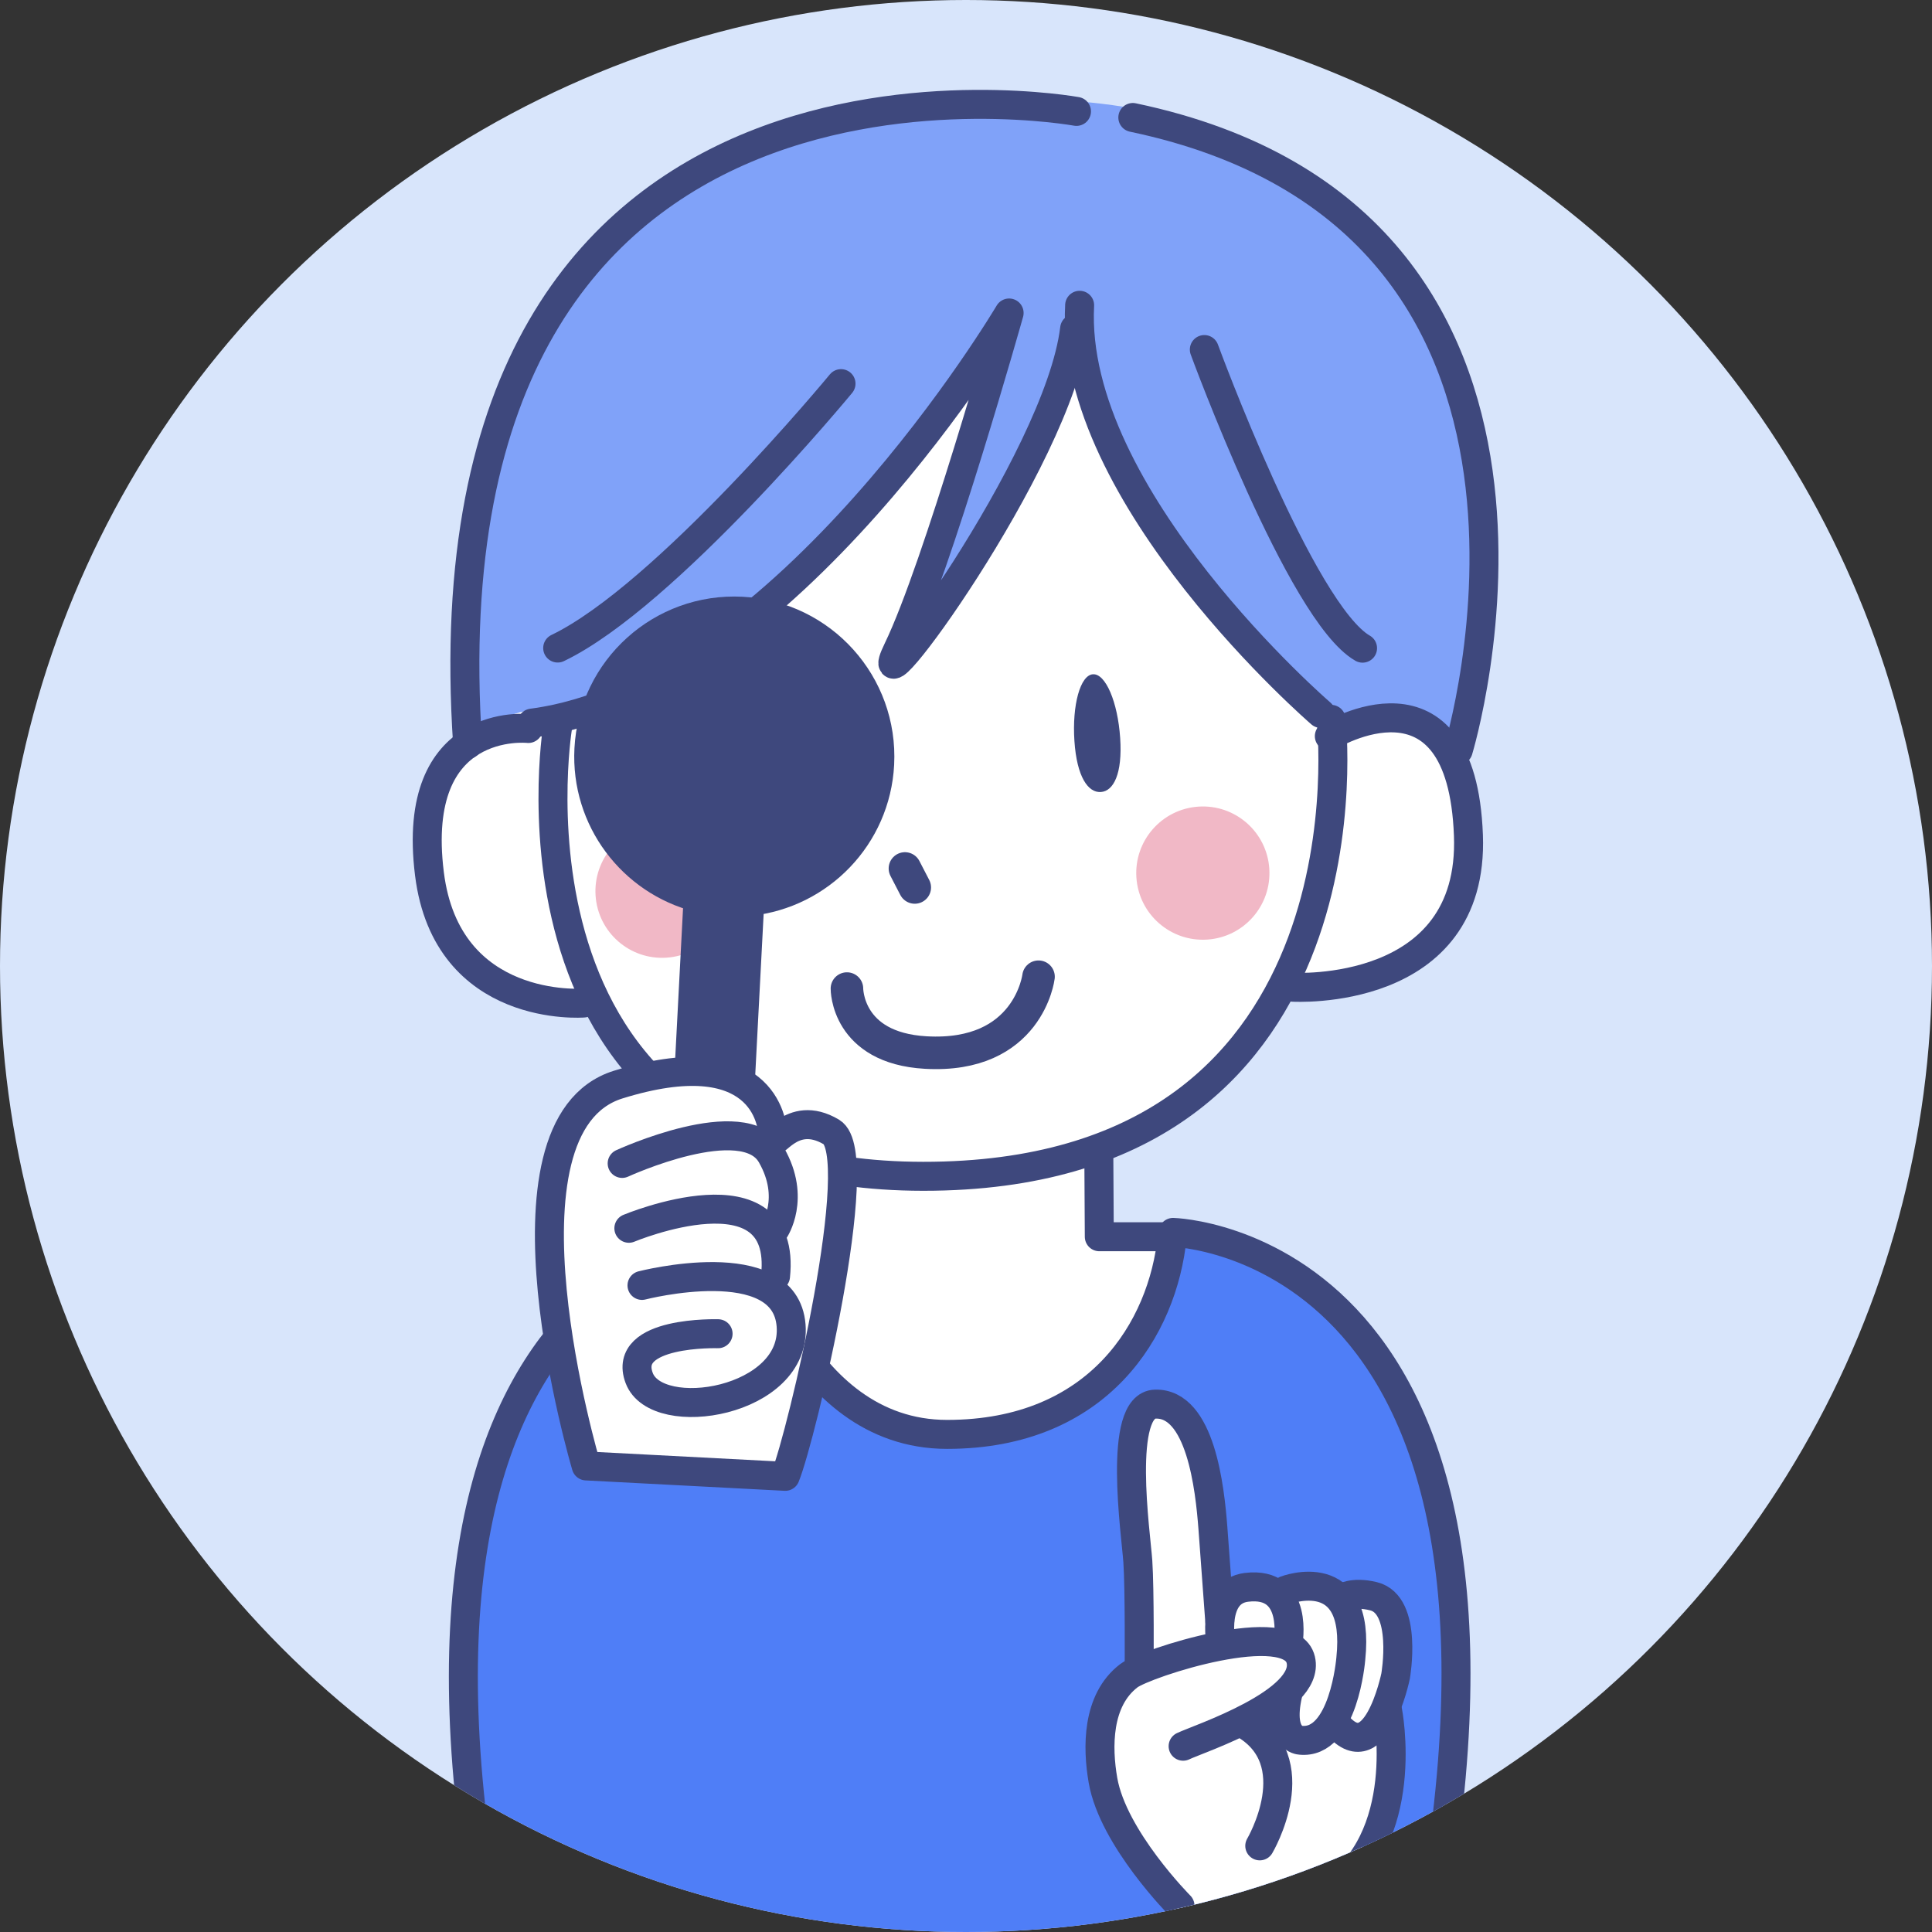 <?xml version="1.0" encoding="UTF-8"?>
<svg xmlns="http://www.w3.org/2000/svg" width="200" height="200" xmlns:xlink="http://www.w3.org/1999/xlink" version="1.1" viewBox="0 0 200 200">
  <rect x="0" y="0" width="200" height="200" fill="#333333" stroke="none"/>
  <defs>
    <style>
      .cls-1, .cls-2, .cls-3 {
        fill: none;
      }

      .cls-4 {
        fill: #4f7ef7;
      }

      .cls-5, .cls-6 {
        fill: #fff;
      }

      .cls-7 {
        fill: #d8e5fb;
      }

      .cls-6, .cls-2, .cls-3, .cls-8 {
        stroke: #3e487d;
        stroke-linecap: round;
        stroke-linejoin: round;
      }

      .cls-6, .cls-2, .cls-8 {
        stroke-width: 3px;
      }

      .cls-3 {
        stroke-width: 3.37px;
      }

      .cls-9 {
        fill: #736357;
      }

      .cls-8, .cls-10 {
        fill: #3e487d;
      }

      .cls-11 {
        fill: #f1b8c6;
      }

      .cls-12 {
        fill: #80a2f9;
      }

      .cls-13 {
        clip-path: url(#clippath);
      }
    </style>
    <clipPath id="clippath">
      <circle class="cls-1" cx="100" cy="100" r="100"/>
    </clipPath>
  </defs>
  <!-- Generator: Adobe Illustrator 28.7.2, SVG Export Plug-In . SVG Version: 1.2.0 Build 154)  -->
  <g>
    <g id="_素材" data-name="素材">
      <circle class="cls-7" cx="100" cy="100" r="100"/>
      <g class="cls-13">
        <g>
          <path class="cls-4" d="M76.252,128.846s-28.534,4.254-28.138,43.092l3.963,31.361h94.718s16.645-69.011-23.779-75.748l-46.765,1.294Z"/>
          <path class="cls-6" d="M85.679,117.102l-.386,10.925h-7.699s4.755,20.461,20.449,20.461c15.693,0,22.35-10.963,23.302-20.461h-7.546l-.063-10.925h-28.058Z"/>
          <path class="cls-12" d="M151.294,77.649S164.983,12.705,108.973,10.335c0,0-47.692-5.312-58.815,36.982,0,0-4.709,25.551-2.445,33.914l103.581-3.583Z"/>
          <path class="cls-5" d="M137.167,75.191s-23.83-21.425-25.791-39.114l-.284.495s-10.6,22.645-17.186,27.705c0,0,5.988-17.609,9.142-27.165-10.567,14.562-35.585,37.651-47.588,38.457,0,0-2.595,48.029,43.987,45.479,0,0,42.351,2.871,37.718-45.857Z"/>
          <path class="cls-5" d="M56.681,73.444s-9.946-1.035-12.742,13.116c0,0,.07,17.025,16.774,17.266l-4.032-30.381Z"/>
          <path class="cls-5" d="M133.857,101.979s16.748.919,17.759-14.476c1.009-15.393-11.58-15.228-13.725-11.679l-4.034,26.154Z"/>
          <line class="cls-3" x1="93.679" y1="89.904" x2="94.696" y2="91.869"/>
          <path class="cls-2" d="M55.072,74.856c26.33-3.47,49.392-42.456,49.392-42.456,0,0-7.457,26.475-11.514,34.828-4.056,8.354,16.655-19.473,18.296-33.206"/>
          <path class="cls-2" d="M136.737,73.857s-26.026-22.431-24.973-42.254"/>
          <path class="cls-2" d="M124.672,36.185s10.003,27.254,16.379,30.913"/>
          <path class="cls-2" d="M111.437,11.532S43.175-.912,48.41,77.064"/>
          <path class="cls-2" d="M150.955,77.671s16.746-54.931-33.685-65.509"/>
          <path class="cls-9" d="M81.568,78.283c.326,4.849-.903,7.16-2.603,7.275-1.7.114-3.228-2.013-3.553-6.862-.326-4.849.79-8.871,2.49-8.986,1.701-.114,3.341,3.723,3.667,8.573Z"/>
          <path class="cls-10" d="M115.96,76.394c.25,3.73-.695,5.508-2.003,5.596-1.307.087-2.483-1.548-2.733-5.278-.251-3.73.608-6.824,1.915-6.912,1.308-.088,2.57,2.864,2.821,6.593Z"/>
          <path class="cls-2" d="M60.421,103.833s-14.163,1.142-15.967-13.385c-2.036-16.387,10.238-15.034,10.238-15.034"/>
          <path class="cls-2" d="M137.612,76.206s13.7-8.435,14.399,10.273c.63,16.853-18.178,15.717-18.178,15.717"/>
          <path class="cls-2" d="M87.062,39.714s-18.148,22.002-29.331,27.371"/>
          <path class="cls-11" d="M75.413,91.794c.255,3.802-2.616,7.089-6.416,7.345-3.8.254-7.088-2.62-7.343-6.421-.255-3.8,2.619-7.086,6.419-7.341,3.8-.256,7.085,2.617,7.34,6.417Z"/>
          <path class="cls-11" d="M131.397,89.922c.255,3.799-2.615,7.088-6.416,7.343-3.8.255-7.087-2.619-7.342-6.42-.255-3.801,2.619-7.089,6.419-7.344,3.801-.255,7.085,2.619,7.34,6.42Z"/>
          <path class="cls-2" d="M137.799,74.468s5.196,45.871-40.035,47.269c-47.809,1.479-40.055-46.373-40.055-46.373"/>
          <path class="cls-3" d="M87.675,102.337s-.059,6.152,8.145,6.622c10.662.612,11.687-7.848,11.687-7.848"/>
          <path class="cls-2" d="M77.257,127.578s-41.091,1.298-25.934,75.735"/>
          <path class="cls-2" d="M121.435,127.578s41.091.961,25.934,75.399"/>
          <path class="cls-8" d="M76.799,63.273c-8.311-.434-15.401,5.952-15.835,14.263-.381,7.292,4.489,13.644,11.303,15.385l-1.097,21.011,5.356.28,1.092-20.904c7.24-.767,13.053-6.699,13.445-14.2.434-8.311-5.952-15.401-14.264-15.835Z"/>
          <path class="cls-5" d="M81.495,152.84l-20.603-1.076s-10.475-35.188,3.314-39.477c14.769-4.593,16.081,3.761,15.994,5.426-.087,1.665,1.357-2.016,6.079-.517,4.721,1.498-3.109,31.557-4.783,35.643Z"/>
          <path class="cls-2" d="M81.287,152.829l-20.603-1.076s-10.474-35.188,3.314-39.477c14.769-4.593,16.08,3.761,15.994,5.427-.087,1.665,1.822-3.05,6.079-.517,3.846,2.287-3.108,31.557-4.783,35.643Z"/>
          <path class="cls-2" d="M64.406,120.437s12.615-5.811,15.453-.863c2.561,4.465.307,7.772.307,7.772"/>
          <path class="cls-2" d="M65.099,127.151s16.427-6.863,15.183,4.967"/>
          <path class="cls-2" d="M66.459,133.065s14.807-3.818,15.435,4.145c.627,7.963-13.895,10.334-15.727,5.439-1.831-4.895,8.169-4.582,8.169-4.582"/>
          <g>
            <path class="cls-5" d="M137.039,201.862l.316-5.87s7.732-7.133,6.298-17.454c0,0,1.553-5.768,1.485-8.286-.069-2.517-1.271-5.58-6.065-4.83,0,0-3.785-2.261-6.353.019,0,0-4.572-3.366-6.673.285,0,0-.028-21.813-6.291-20.36,0,0-3.676-.183-2.866,12.149l1.012,15.01-1.77,1.613s-2.95,8.154-2.375,9.979c.574,1.824,7.697,13.279,7.697,13.279l.486,3.522,15.099.942Z"/>
            <g>
              <path class="cls-2" d="M122.476,180.768c1.545-.747,13.215-4.565,12.179-8.948-1.069-4.528-16.09.346-17.796,1.649-3.336,2.548-3.268,7.456-2.678,10.836,1.051,6.02,7.973,12.978,7.973,12.978l-.214,3.637,15.099.942.351-5.85c8.919-5.548,6.247-18.952,6.247-18.952"/>
              <path class="cls-2" d="M126.387,170.144s-1.016-5.37,2.637-5.822c5.527-.684,4.305,5.828,4.305,5.828"/>
              <path class="cls-2" d="M133.089,164.616s7.802-2.99,6.745,7.107c0,0-.723,8.926-5.233,8.423,0,0-2.316-.112-1.308-4.681,0,0-.79,4.122-2.048,4.285"/>
              <path class="cls-2" d="M138.076,178.123c4.28,5.726,6.396-4.617,6.396-4.617,0,0,1.302-7.378-2.282-8.263-2.194-.541-3.267.194-3.267.194"/>
              <path class="cls-2" d="M130.41,191.083s5.226-8.834-1.809-12.718"/>
              <path class="cls-2" d="M117.926,172.736s.058-8.271-.138-11.102c-.195-2.832-2.158-16.168,1.807-16.28,4.698-.133,5.655,8.735,5.963,12.815.308,4.079.709,9.631.709,9.631"/>
            </g>
          </g>
        </g>
      </g>
    </g>
  </g>
</svg>